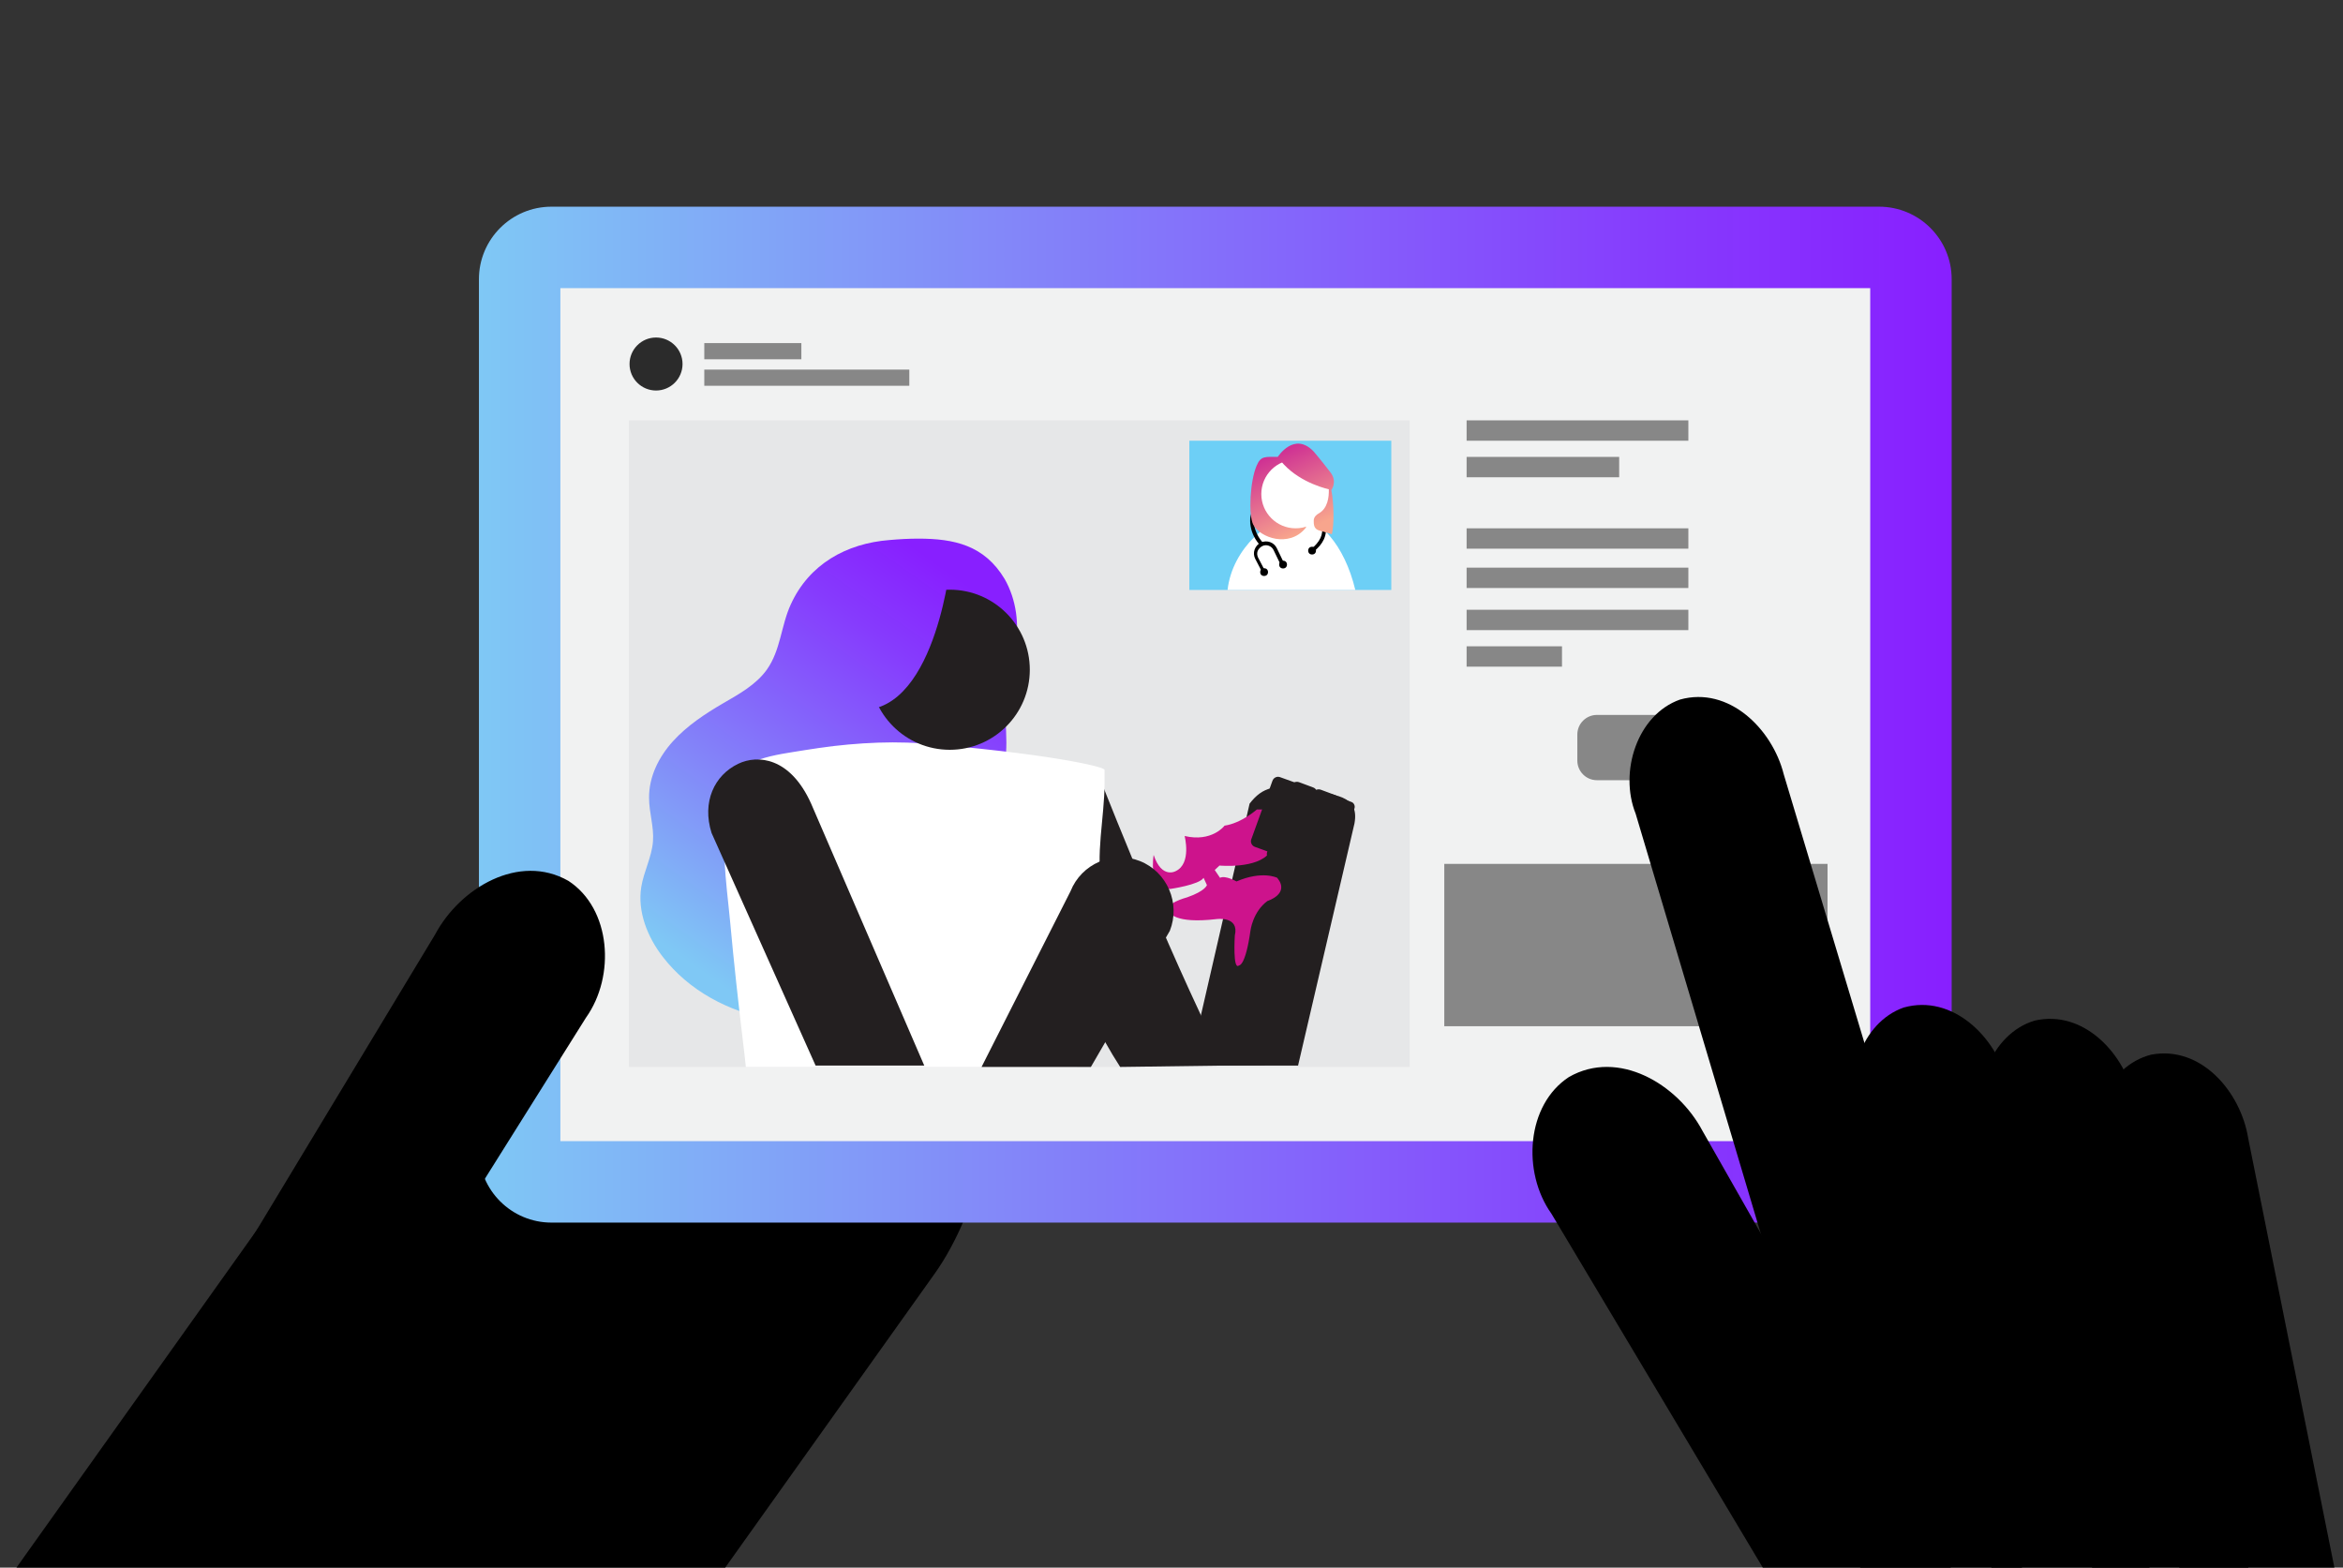 <?xml version="1.0" encoding="utf-8"?>
<!-- Generator: Adobe Illustrator 24.0.1, SVG Export Plug-In . SVG Version: 6.00 Build 0)  -->
<svg version="1.1" id="Layer_1" xmlns="http://www.w3.org/2000/svg" xmlns:xlink="http://www.w3.org/1999/xlink" x="0px" y="0px"
	 viewBox="0 0 840 562" style="enable-background:new 0 0 840 562;" xml:space="preserve">
<rect x="0" y="0" width="840" height="562" fill="#333333" stroke="none"/>
<style type="text/css">
	.st0{display:none;}
	.st1{display:inline;opacity:0.5;}
	.st2{fill:none;stroke:#000000;stroke-width:0.25;stroke-miterlimit:10;}
	.st3{clip-path:url(#SVGID_2_);}
	.st4{fill:url(#SVGID_3_);}
	.st5{fill:#F1F2F2;}
	.st6{fill:#E6E7E8;}
	.st7{fill:url(#SVGID_4_);}
	.st8{fill:#878787;}
	.st9{fill:#231F20;}
	.st10{fill:#FFFFFF;}
	.st11{fill:#2B2B2B;}
	.st12{fill:url(#SVGID_5_);}
	.st13{fill:#CD138C;}
	.st14{fill:#6DCFF6;}
	.st15{fill:url(#SVGID_6_);}
	.st16{fill:url(#SVGID_7_);}
</style>
<g id="GRID" class="st0">
	<g class="st1">
		<polygon class="st2" points="430.1,112.2 1030.3,458.7 430,805.3 -170.1,458.8 		"/>
		<line class="st2" x1="-164.2" y1="455.4" x2="436" y2="801.8"/>
		<line class="st2" x1="-158.2" y1="451.9" x2="441.9" y2="798.4"/>
		<line class="st2" x1="-152.3" y1="448.5" x2="447.9" y2="795"/>
		<line class="st2" x1="-146.3" y1="445.1" x2="453.8" y2="791.6"/>
		<line class="st2" x1="-140.4" y1="441.6" x2="459.7" y2="788.1"/>
		<line class="st2" x1="-134.4" y1="438.2" x2="465.7" y2="784.7"/>
		<line class="st2" x1="-128.5" y1="434.8" x2="471.6" y2="781.3"/>
		<line class="st2" x1="-122.6" y1="431.3" x2="477.6" y2="777.8"/>
		<line class="st2" x1="-116.6" y1="427.9" x2="483.5" y2="774.4"/>
		<line class="st2" x1="-110.7" y1="424.5" x2="489.5" y2="771"/>
		<line class="st2" x1="-104.7" y1="421.1" x2="495.4" y2="767.5"/>
		<line class="st2" x1="-98.8" y1="417.6" x2="501.3" y2="764.1"/>
		<line class="st2" x1="-92.8" y1="414.2" x2="507.3" y2="760.7"/>
		<line class="st2" x1="-86.9" y1="410.8" x2="513.2" y2="757.2"/>
		<line class="st2" x1="-81" y1="407.3" x2="519.2" y2="753.8"/>
		<line class="st2" x1="-75" y1="403.9" x2="525.1" y2="750.4"/>
		<line class="st2" x1="-69.1" y1="400.5" x2="531.1" y2="746.9"/>
		<line class="st2" x1="-63.1" y1="397" x2="537" y2="743.5"/>
		<line class="st2" x1="-57.2" y1="393.6" x2="542.9" y2="740.1"/>
		<line class="st2" x1="-51.2" y1="390.2" x2="548.9" y2="736.7"/>
		<line class="st2" x1="-45.3" y1="386.7" x2="554.8" y2="733.2"/>
		<line class="st2" x1="-39.4" y1="383.3" x2="560.8" y2="729.8"/>
		<line class="st2" x1="-33.4" y1="379.9" x2="566.7" y2="726.4"/>
		<line class="st2" x1="-27.5" y1="376.5" x2="572.7" y2="722.9"/>
		<line class="st2" x1="-21.5" y1="373" x2="578.6" y2="719.5"/>
		<line class="st2" x1="-15.6" y1="369.6" x2="584.5" y2="716.1"/>
		<line class="st2" x1="-9.6" y1="366.2" x2="590.5" y2="712.6"/>
		<line class="st2" x1="-3.7" y1="362.7" x2="596.4" y2="709.2"/>
		<line class="st2" x1="2.3" y1="359.3" x2="602.4" y2="705.8"/>
		<line class="st2" x1="8.2" y1="355.9" x2="608.3" y2="702.3"/>
		<line class="st2" x1="14.1" y1="352.4" x2="614.3" y2="698.9"/>
		<line class="st2" x1="20.1" y1="349" x2="620.2" y2="695.5"/>
		<line class="st2" x1="26" y1="345.6" x2="626.1" y2="692.1"/>
		<line class="st2" x1="32" y1="342.1" x2="632.1" y2="688.6"/>
		<line class="st2" x1="37.9" y1="338.7" x2="638" y2="685.2"/>
		<line class="st2" x1="43.9" y1="335.3" x2="644" y2="681.8"/>
		<line class="st2" x1="49.8" y1="331.8" x2="649.9" y2="678.3"/>
		<line class="st2" x1="55.7" y1="328.4" x2="655.9" y2="674.9"/>
		<line class="st2" x1="61.7" y1="325" x2="661.8" y2="671.5"/>
		<line class="st2" x1="67.6" y1="321.6" x2="667.7" y2="668"/>
		<line class="st2" x1="73.6" y1="318.1" x2="673.7" y2="664.6"/>
		<line class="st2" x1="79.5" y1="314.7" x2="679.6" y2="661.2"/>
		<line class="st2" x1="85.5" y1="311.3" x2="685.6" y2="657.7"/>
		<line class="st2" x1="91.4" y1="307.8" x2="691.5" y2="654.3"/>
		<line class="st2" x1="97.3" y1="304.4" x2="697.5" y2="650.9"/>
		<line class="st2" x1="103.3" y1="301" x2="703.4" y2="647.4"/>
		<line class="st2" x1="109.2" y1="297.5" x2="709.3" y2="644"/>
		<line class="st2" x1="115.2" y1="294.1" x2="715.3" y2="640.6"/>
		<line class="st2" x1="121.1" y1="290.7" x2="721.2" y2="637.2"/>
		<line class="st2" x1="127.1" y1="287.2" x2="727.2" y2="633.7"/>
		<line class="st2" x1="133" y1="283.8" x2="733.1" y2="630.3"/>
		<line class="st2" x1="138.9" y1="280.4" x2="739.1" y2="626.9"/>
		<line class="st2" x1="144.9" y1="276.9" x2="745" y2="623.4"/>
		<line class="st2" x1="150.8" y1="273.5" x2="750.9" y2="620"/>
		<line class="st2" x1="156.8" y1="270.1" x2="756.9" y2="616.6"/>
		<line class="st2" x1="162.7" y1="266.7" x2="762.8" y2="613.1"/>
		<line class="st2" x1="168.7" y1="263.2" x2="768.8" y2="609.7"/>
		<line class="st2" x1="174.6" y1="259.8" x2="774.7" y2="606.3"/>
		<line class="st2" x1="180.5" y1="256.4" x2="780.7" y2="602.8"/>
		<line class="st2" x1="186.5" y1="252.9" x2="786.6" y2="599.4"/>
		<line class="st2" x1="192.4" y1="249.5" x2="792.5" y2="596"/>
		<line class="st2" x1="198.4" y1="246.1" x2="798.5" y2="592.5"/>
		<line class="st2" x1="204.3" y1="242.6" x2="804.4" y2="589.1"/>
		<line class="st2" x1="210.3" y1="239.2" x2="810.4" y2="585.7"/>
		<line class="st2" x1="216.2" y1="235.8" x2="816.3" y2="582.3"/>
		<line class="st2" x1="222.1" y1="232.3" x2="822.3" y2="578.8"/>
		<line class="st2" x1="228.1" y1="228.9" x2="828.2" y2="575.4"/>
		<line class="st2" x1="234" y1="225.5" x2="834.1" y2="572"/>
		<line class="st2" x1="240" y1="222" x2="840.1" y2="568.5"/>
		<line class="st2" x1="245.9" y1="218.6" x2="846" y2="565.1"/>
		<line class="st2" x1="251.9" y1="215.2" x2="852" y2="561.7"/>
		<line class="st2" x1="257.8" y1="211.8" x2="857.9" y2="558.2"/>
		<line class="st2" x1="263.7" y1="208.3" x2="863.9" y2="554.8"/>
		<line class="st2" x1="269.7" y1="204.9" x2="869.8" y2="551.4"/>
		<line class="st2" x1="275.6" y1="201.5" x2="875.7" y2="547.9"/>
		<line class="st2" x1="281.6" y1="198" x2="881.7" y2="544.5"/>
		<line class="st2" x1="287.5" y1="194.6" x2="887.6" y2="541.1"/>
		<line class="st2" x1="293.5" y1="191.2" x2="893.6" y2="537.6"/>
		<line class="st2" x1="299.4" y1="187.7" x2="899.5" y2="534.2"/>
		<line class="st2" x1="305.3" y1="184.3" x2="905.5" y2="530.8"/>
		<line class="st2" x1="311.3" y1="180.9" x2="911.4" y2="527.4"/>
		<line class="st2" x1="317.2" y1="177.4" x2="917.4" y2="523.9"/>
		<line class="st2" x1="323.2" y1="174" x2="923.3" y2="520.5"/>
		<line class="st2" x1="329.1" y1="170.6" x2="929.2" y2="517.1"/>
		<line class="st2" x1="335.1" y1="167.1" x2="935.2" y2="513.6"/>
		<line class="st2" x1="341" y1="163.7" x2="941.1" y2="510.2"/>
		<line class="st2" x1="346.9" y1="160.3" x2="947.1" y2="506.8"/>
		<line class="st2" x1="352.9" y1="156.9" x2="953" y2="503.3"/>
		<line class="st2" x1="358.8" y1="153.4" x2="959" y2="499.9"/>
		<line class="st2" x1="364.8" y1="150" x2="964.9" y2="496.5"/>
		<line class="st2" x1="370.7" y1="146.6" x2="970.8" y2="493"/>
		<line class="st2" x1="376.7" y1="143.1" x2="976.8" y2="489.6"/>
		<line class="st2" x1="382.6" y1="139.7" x2="982.7" y2="486.2"/>
		<line class="st2" x1="388.5" y1="136.3" x2="988.7" y2="482.7"/>
		<line class="st2" x1="394.5" y1="132.8" x2="994.6" y2="479.3"/>
		<line class="st2" x1="400.4" y1="129.4" x2="1000.6" y2="475.9"/>
		<line class="st2" x1="406.4" y1="126" x2="1006.5" y2="472.5"/>
		<line class="st2" x1="412.3" y1="122.5" x2="1012.4" y2="469"/>
		<line class="st2" x1="418.3" y1="119.1" x2="1018.4" y2="465.6"/>
		<line class="st2" x1="424.2" y1="115.7" x2="1024.3" y2="462.2"/>
		<line class="st2" x1="1024.3" y1="455.3" x2="424.1" y2="801.8"/>
		<line class="st2" x1="1018.4" y1="451.9" x2="418.1" y2="798.4"/>
		<line class="st2" x1="1012.4" y1="448.4" x2="412.2" y2="795"/>
		<line class="st2" x1="1006.5" y1="445" x2="406.3" y2="791.6"/>
		<line class="st2" x1="1000.6" y1="441.6" x2="400.3" y2="788.1"/>
		<line class="st2" x1="994.6" y1="438.1" x2="394.4" y2="784.7"/>
		<line class="st2" x1="988.7" y1="434.7" x2="388.4" y2="781.3"/>
		<line class="st2" x1="982.7" y1="431.3" x2="382.5" y2="777.8"/>
		<line class="st2" x1="976.8" y1="427.9" x2="376.5" y2="774.4"/>
		<line class="st2" x1="970.8" y1="424.4" x2="370.6" y2="771"/>
		<line class="st2" x1="964.9" y1="421" x2="364.7" y2="767.5"/>
		<line class="st2" x1="959" y1="417.6" x2="358.7" y2="764.1"/>
		<line class="st2" x1="953" y1="414.1" x2="352.8" y2="760.7"/>
		<line class="st2" x1="947.1" y1="410.7" x2="346.8" y2="757.3"/>
		<line class="st2" x1="941.1" y1="407.3" x2="340.9" y2="753.8"/>
		<line class="st2" x1="935.2" y1="403.8" x2="335" y2="750.4"/>
		<line class="st2" x1="929.3" y1="400.4" x2="329" y2="747"/>
		<line class="st2" x1="923.3" y1="397" x2="323.1" y2="743.5"/>
		<line class="st2" x1="917.4" y1="393.6" x2="317.1" y2="740.1"/>
		<line class="st2" x1="911.4" y1="390.1" x2="311.2" y2="736.7"/>
		<line class="st2" x1="905.5" y1="386.7" x2="305.2" y2="733.2"/>
		<line class="st2" x1="899.5" y1="383.3" x2="299.3" y2="729.8"/>
		<line class="st2" x1="893.6" y1="379.8" x2="293.4" y2="726.4"/>
		<line class="st2" x1="887.7" y1="376.4" x2="287.4" y2="722.9"/>
		<line class="st2" x1="881.7" y1="373" x2="281.5" y2="719.5"/>
		<line class="st2" x1="875.8" y1="369.5" x2="275.5" y2="716.1"/>
		<line class="st2" x1="869.8" y1="366.1" x2="269.6" y2="712.7"/>
		<line class="st2" x1="863.9" y1="362.7" x2="263.7" y2="709.2"/>
		<line class="st2" x1="858" y1="359.2" x2="257.7" y2="705.8"/>
		<line class="st2" x1="852" y1="355.8" x2="251.8" y2="702.4"/>
		<line class="st2" x1="846.1" y1="352.4" x2="245.8" y2="698.9"/>
		<line class="st2" x1="840.1" y1="349" x2="239.9" y2="695.5"/>
		<line class="st2" x1="834.2" y1="345.5" x2="233.9" y2="692.1"/>
		<line class="st2" x1="828.2" y1="342.1" x2="228" y2="688.6"/>
		<line class="st2" x1="822.3" y1="338.7" x2="222.1" y2="685.2"/>
		<line class="st2" x1="816.4" y1="335.2" x2="216.1" y2="681.8"/>
		<line class="st2" x1="810.4" y1="331.8" x2="210.2" y2="678.4"/>
		<line class="st2" x1="804.5" y1="328.4" x2="204.2" y2="674.9"/>
		<line class="st2" x1="798.5" y1="324.9" x2="198.3" y2="671.5"/>
		<line class="st2" x1="792.6" y1="321.5" x2="192.4" y2="668.1"/>
		<line class="st2" x1="786.7" y1="318.1" x2="186.4" y2="664.6"/>
		<line class="st2" x1="780.7" y1="314.6" x2="180.5" y2="661.2"/>
		<line class="st2" x1="774.8" y1="311.2" x2="174.5" y2="657.8"/>
		<line class="st2" x1="768.8" y1="307.8" x2="168.6" y2="654.3"/>
		<line class="st2" x1="762.9" y1="304.4" x2="162.6" y2="650.9"/>
		<line class="st2" x1="756.9" y1="300.9" x2="156.7" y2="647.5"/>
		<line class="st2" x1="751" y1="297.5" x2="150.8" y2="644"/>
		<line class="st2" x1="745.1" y1="294.1" x2="144.8" y2="640.6"/>
		<line class="st2" x1="739.1" y1="290.6" x2="138.9" y2="637.2"/>
		<line class="st2" x1="733.2" y1="287.2" x2="132.9" y2="633.8"/>
		<line class="st2" x1="727.2" y1="283.8" x2="127" y2="630.3"/>
		<line class="st2" x1="721.3" y1="280.3" x2="121.1" y2="626.9"/>
		<line class="st2" x1="715.4" y1="276.9" x2="115.1" y2="623.5"/>
		<line class="st2" x1="709.4" y1="273.5" x2="109.2" y2="620"/>
		<line class="st2" x1="703.5" y1="270.1" x2="103.2" y2="616.6"/>
		<line class="st2" x1="697.5" y1="266.6" x2="97.3" y2="613.2"/>
		<line class="st2" x1="691.6" y1="263.2" x2="91.3" y2="609.7"/>
		<line class="st2" x1="685.6" y1="259.8" x2="85.4" y2="606.3"/>
		<line class="st2" x1="679.7" y1="256.3" x2="79.5" y2="602.9"/>
		<line class="st2" x1="673.8" y1="252.9" x2="73.5" y2="599.4"/>
		<line class="st2" x1="667.8" y1="249.5" x2="67.6" y2="596"/>
		<line class="st2" x1="661.9" y1="246" x2="61.6" y2="592.6"/>
		<line class="st2" x1="655.9" y1="242.6" x2="55.7" y2="589.2"/>
		<line class="st2" x1="650" y1="239.2" x2="49.8" y2="585.7"/>
		<line class="st2" x1="644.1" y1="235.7" x2="43.8" y2="582.3"/>
		<line class="st2" x1="638.1" y1="232.3" x2="37.9" y2="578.9"/>
		<line class="st2" x1="632.2" y1="228.9" x2="31.9" y2="575.4"/>
		<line class="st2" x1="626.2" y1="225.5" x2="26" y2="572"/>
		<line class="st2" x1="620.3" y1="222" x2="20" y2="568.6"/>
		<line class="st2" x1="614.3" y1="218.6" x2="14.1" y2="565.1"/>
		<line class="st2" x1="608.4" y1="215.2" x2="8.2" y2="561.7"/>
		<line class="st2" x1="602.5" y1="211.7" x2="2.2" y2="558.3"/>
		<line class="st2" x1="596.5" y1="208.3" x2="-3.7" y2="554.9"/>
		<line class="st2" x1="590.6" y1="204.9" x2="-9.7" y2="551.4"/>
		<line class="st2" x1="584.6" y1="201.4" x2="-15.6" y2="548"/>
		<line class="st2" x1="578.7" y1="198" x2="-21.6" y2="544.6"/>
		<line class="st2" x1="572.7" y1="194.6" x2="-27.5" y2="541.1"/>
		<line class="st2" x1="566.8" y1="191.2" x2="-33.4" y2="537.7"/>
		<line class="st2" x1="560.9" y1="187.7" x2="-39.4" y2="534.3"/>
		<line class="st2" x1="554.9" y1="184.3" x2="-45.3" y2="530.8"/>
		<line class="st2" x1="549" y1="180.9" x2="-51.3" y2="527.4"/>
		<line class="st2" x1="543" y1="177.4" x2="-57.2" y2="524"/>
		<line class="st2" x1="537.1" y1="174" x2="-63.1" y2="520.5"/>
		<line class="st2" x1="531.2" y1="170.6" x2="-69.1" y2="517.1"/>
		<line class="st2" x1="525.2" y1="167.1" x2="-75" y2="513.7"/>
		<line class="st2" x1="519.3" y1="163.7" x2="-81" y2="510.3"/>
		<line class="st2" x1="513.3" y1="160.3" x2="-86.9" y2="506.8"/>
		<line class="st2" x1="507.4" y1="156.8" x2="-92.9" y2="503.4"/>
		<line class="st2" x1="501.4" y1="153.4" x2="-98.8" y2="500"/>
		<line class="st2" x1="495.5" y1="150" x2="-104.7" y2="496.5"/>
		<line class="st2" x1="489.6" y1="146.6" x2="-110.7" y2="493.1"/>
		<line class="st2" x1="483.6" y1="143.1" x2="-116.6" y2="489.7"/>
		<line class="st2" x1="477.7" y1="139.7" x2="-122.6" y2="486.2"/>
		<line class="st2" x1="471.7" y1="136.3" x2="-128.5" y2="482.8"/>
		<line class="st2" x1="465.8" y1="132.8" x2="-134.4" y2="479.4"/>
		<line class="st2" x1="459.9" y1="129.4" x2="-140.4" y2="476"/>
		<line class="st2" x1="453.9" y1="126" x2="-146.3" y2="472.5"/>
		<line class="st2" x1="448" y1="122.5" x2="-152.3" y2="469.1"/>
		<line class="st2" x1="442" y1="119.1" x2="-158.2" y2="465.7"/>
		<line class="st2" x1="436.1" y1="115.7" x2="-164.2" y2="462.2"/>
	</g>
	<g class="st1">
		<polygon class="st2" points="430.1,-237.7 1030.3,108.8 430,455.4 -170.1,108.9 		"/>
		<line class="st2" x1="-164.2" y1="105.4" x2="436" y2="451.9"/>
		<line class="st2" x1="-158.2" y1="102" x2="441.9" y2="448.5"/>
		<line class="st2" x1="-152.3" y1="98.6" x2="447.9" y2="445.1"/>
		<line class="st2" x1="-146.3" y1="95.2" x2="453.8" y2="441.6"/>
		<line class="st2" x1="-140.4" y1="91.7" x2="459.7" y2="438.2"/>
		<line class="st2" x1="-134.4" y1="88.3" x2="465.7" y2="434.8"/>
		<line class="st2" x1="-128.5" y1="84.9" x2="471.6" y2="431.3"/>
		<line class="st2" x1="-122.6" y1="81.4" x2="477.6" y2="427.9"/>
		<line class="st2" x1="-116.6" y1="78" x2="483.5" y2="424.5"/>
		<line class="st2" x1="-110.7" y1="74.6" x2="489.5" y2="421"/>
		<line class="st2" x1="-104.7" y1="71.1" x2="495.4" y2="417.6"/>
		<line class="st2" x1="-98.8" y1="67.7" x2="501.3" y2="414.2"/>
		<line class="st2" x1="-92.8" y1="64.3" x2="507.3" y2="410.8"/>
		<line class="st2" x1="-86.9" y1="60.8" x2="513.2" y2="407.3"/>
		<line class="st2" x1="-81" y1="57.4" x2="519.2" y2="403.9"/>
		<line class="st2" x1="-75" y1="54" x2="525.1" y2="400.5"/>
		<line class="st2" x1="-69.1" y1="50.5" x2="531.1" y2="397"/>
		<line class="st2" x1="-63.1" y1="47.1" x2="537" y2="393.6"/>
		<line class="st2" x1="-57.2" y1="43.7" x2="542.9" y2="390.2"/>
		<line class="st2" x1="-51.2" y1="40.3" x2="548.9" y2="386.7"/>
		<line class="st2" x1="-45.3" y1="36.8" x2="554.8" y2="383.3"/>
		<line class="st2" x1="-39.4" y1="33.4" x2="560.8" y2="379.9"/>
		<line class="st2" x1="-33.4" y1="30" x2="566.7" y2="376.4"/>
		<line class="st2" x1="-27.5" y1="26.5" x2="572.7" y2="373"/>
		<line class="st2" x1="-21.5" y1="23.1" x2="578.6" y2="369.6"/>
		<line class="st2" x1="-15.6" y1="19.7" x2="584.5" y2="366.1"/>
		<line class="st2" x1="-9.6" y1="16.2" x2="590.5" y2="362.7"/>
		<line class="st2" x1="-3.7" y1="12.8" x2="596.4" y2="359.3"/>
		<line class="st2" x1="2.3" y1="9.4" x2="602.4" y2="355.9"/>
		<line class="st2" x1="8.2" y1="5.9" x2="608.3" y2="352.4"/>
		<line class="st2" x1="14.1" y1="2.5" x2="614.3" y2="349"/>
		<line class="st2" x1="20.1" y1="-0.9" x2="620.2" y2="345.6"/>
		<line class="st2" x1="26" y1="-4.4" x2="626.1" y2="342.1"/>
		<line class="st2" x1="32" y1="-7.8" x2="632.1" y2="338.7"/>
		<line class="st2" x1="37.9" y1="-11.2" x2="638" y2="335.3"/>
		<line class="st2" x1="43.9" y1="-14.6" x2="644" y2="331.8"/>
		<line class="st2" x1="49.8" y1="-18.1" x2="649.9" y2="328.4"/>
		<line class="st2" x1="55.7" y1="-21.5" x2="655.9" y2="325"/>
		<line class="st2" x1="61.7" y1="-24.9" x2="661.8" y2="321.5"/>
		<line class="st2" x1="67.6" y1="-28.4" x2="667.7" y2="318.1"/>
		<line class="st2" x1="73.6" y1="-31.8" x2="673.7" y2="314.7"/>
		<line class="st2" x1="79.5" y1="-35.2" x2="679.6" y2="311.2"/>
		<line class="st2" x1="85.5" y1="-38.7" x2="685.6" y2="307.8"/>
		<line class="st2" x1="91.4" y1="-42.1" x2="691.5" y2="304.4"/>
		<line class="st2" x1="97.3" y1="-45.5" x2="697.5" y2="301"/>
		<line class="st2" x1="103.3" y1="-49" x2="703.4" y2="297.5"/>
		<line class="st2" x1="109.2" y1="-52.4" x2="709.3" y2="294.1"/>
		<line class="st2" x1="115.2" y1="-55.8" x2="715.3" y2="290.7"/>
		<line class="st2" x1="121.1" y1="-59.3" x2="721.2" y2="287.2"/>
		<line class="st2" x1="127.1" y1="-62.7" x2="727.2" y2="283.8"/>
		<line class="st2" x1="133" y1="-66.1" x2="733.1" y2="280.4"/>
		<line class="st2" x1="138.9" y1="-69.5" x2="739.1" y2="276.9"/>
		<line class="st2" x1="144.9" y1="-73" x2="745" y2="273.5"/>
		<line class="st2" x1="150.8" y1="-76.4" x2="750.9" y2="270.1"/>
		<line class="st2" x1="156.8" y1="-79.8" x2="756.9" y2="266.6"/>
		<line class="st2" x1="162.7" y1="-83.3" x2="762.8" y2="263.2"/>
		<line class="st2" x1="168.7" y1="-86.7" x2="768.8" y2="259.8"/>
		<line class="st2" x1="174.6" y1="-90.1" x2="774.7" y2="256.3"/>
		<line class="st2" x1="180.5" y1="-93.6" x2="780.7" y2="252.9"/>
		<line class="st2" x1="186.5" y1="-97" x2="786.6" y2="249.5"/>
		<line class="st2" x1="192.4" y1="-100.4" x2="792.5" y2="246.1"/>
		<line class="st2" x1="198.4" y1="-103.9" x2="798.5" y2="242.6"/>
		<line class="st2" x1="204.3" y1="-107.3" x2="804.4" y2="239.2"/>
		<line class="st2" x1="210.3" y1="-110.7" x2="810.4" y2="235.8"/>
		<line class="st2" x1="216.2" y1="-114.1" x2="816.3" y2="232.3"/>
		<line class="st2" x1="222.1" y1="-117.6" x2="822.3" y2="228.9"/>
		<line class="st2" x1="228.1" y1="-121" x2="828.2" y2="225.5"/>
		<line class="st2" x1="234" y1="-124.4" x2="834.1" y2="222"/>
		<line class="st2" x1="240" y1="-127.9" x2="840.1" y2="218.6"/>
		<line class="st2" x1="245.9" y1="-131.3" x2="846" y2="215.2"/>
		<line class="st2" x1="251.9" y1="-134.7" x2="852" y2="211.7"/>
		<line class="st2" x1="257.8" y1="-138.2" x2="857.9" y2="208.3"/>
		<line class="st2" x1="263.7" y1="-141.6" x2="863.9" y2="204.9"/>
		<line class="st2" x1="269.7" y1="-145" x2="869.8" y2="201.4"/>
		<line class="st2" x1="275.6" y1="-148.5" x2="875.7" y2="198"/>
		<line class="st2" x1="281.6" y1="-151.9" x2="881.7" y2="194.6"/>
		<line class="st2" x1="287.5" y1="-155.3" x2="887.6" y2="191.2"/>
		<line class="st2" x1="293.5" y1="-158.8" x2="893.6" y2="187.7"/>
		<line class="st2" x1="299.4" y1="-162.2" x2="899.5" y2="184.3"/>
		<line class="st2" x1="305.3" y1="-165.6" x2="905.5" y2="180.9"/>
		<line class="st2" x1="311.3" y1="-169" x2="911.4" y2="177.4"/>
		<line class="st2" x1="317.2" y1="-172.5" x2="917.4" y2="174"/>
		<line class="st2" x1="323.2" y1="-175.9" x2="923.3" y2="170.6"/>
		<line class="st2" x1="329.1" y1="-179.3" x2="929.2" y2="167.1"/>
		<line class="st2" x1="335.1" y1="-182.8" x2="935.2" y2="163.7"/>
		<line class="st2" x1="341" y1="-186.2" x2="941.1" y2="160.3"/>
		<line class="st2" x1="346.9" y1="-189.6" x2="947.1" y2="156.8"/>
		<line class="st2" x1="352.9" y1="-193.1" x2="953" y2="153.4"/>
		<line class="st2" x1="358.8" y1="-196.5" x2="959" y2="150"/>
		<line class="st2" x1="364.8" y1="-199.9" x2="964.9" y2="146.6"/>
		<line class="st2" x1="370.7" y1="-203.4" x2="970.8" y2="143.1"/>
		<line class="st2" x1="376.7" y1="-206.8" x2="976.8" y2="139.7"/>
		<line class="st2" x1="382.6" y1="-210.2" x2="982.7" y2="136.3"/>
		<line class="st2" x1="388.5" y1="-213.7" x2="988.7" y2="132.8"/>
		<line class="st2" x1="394.5" y1="-217.1" x2="994.6" y2="129.4"/>
		<line class="st2" x1="400.4" y1="-220.5" x2="1000.6" y2="126"/>
		<line class="st2" x1="406.4" y1="-223.9" x2="1006.5" y2="122.5"/>
		<line class="st2" x1="412.3" y1="-227.4" x2="1012.4" y2="119.1"/>
		<line class="st2" x1="418.3" y1="-230.8" x2="1018.4" y2="115.7"/>
		<line class="st2" x1="424.2" y1="-234.2" x2="1024.3" y2="112.2"/>
		<line class="st2" x1="1024.3" y1="105.4" x2="424.1" y2="451.9"/>
		<line class="st2" x1="1018.4" y1="101.9" x2="418.1" y2="448.5"/>
		<line class="st2" x1="1012.4" y1="98.5" x2="412.2" y2="445.1"/>
		<line class="st2" x1="1006.5" y1="95.1" x2="406.3" y2="441.6"/>
		<line class="st2" x1="1000.6" y1="91.7" x2="400.3" y2="438.2"/>
		<line class="st2" x1="994.6" y1="88.2" x2="394.4" y2="434.8"/>
		<line class="st2" x1="988.7" y1="84.8" x2="388.4" y2="431.3"/>
		<line class="st2" x1="982.7" y1="81.4" x2="382.5" y2="427.9"/>
		<line class="st2" x1="976.8" y1="77.9" x2="376.5" y2="424.5"/>
		<line class="st2" x1="970.8" y1="74.5" x2="370.6" y2="421.1"/>
		<line class="st2" x1="964.9" y1="71.1" x2="364.7" y2="417.6"/>
		<line class="st2" x1="959" y1="67.6" x2="358.7" y2="414.2"/>
		<line class="st2" x1="953" y1="64.2" x2="352.8" y2="410.8"/>
		<line class="st2" x1="947.1" y1="60.8" x2="346.8" y2="407.3"/>
		<line class="st2" x1="941.1" y1="57.4" x2="340.9" y2="403.9"/>
		<line class="st2" x1="935.2" y1="53.9" x2="335" y2="400.5"/>
		<line class="st2" x1="929.3" y1="50.5" x2="329" y2="397"/>
		<line class="st2" x1="923.3" y1="47.1" x2="323.1" y2="393.6"/>
		<line class="st2" x1="917.4" y1="43.6" x2="317.1" y2="390.2"/>
		<line class="st2" x1="911.4" y1="40.2" x2="311.2" y2="386.7"/>
		<line class="st2" x1="905.5" y1="36.8" x2="305.2" y2="383.3"/>
		<line class="st2" x1="899.5" y1="33.3" x2="299.3" y2="379.9"/>
		<line class="st2" x1="893.6" y1="29.9" x2="293.4" y2="376.5"/>
		<line class="st2" x1="887.7" y1="26.5" x2="287.4" y2="373"/>
		<line class="st2" x1="881.7" y1="23" x2="281.5" y2="369.6"/>
		<line class="st2" x1="875.8" y1="19.6" x2="275.5" y2="366.2"/>
		<line class="st2" x1="869.8" y1="16.2" x2="269.6" y2="362.7"/>
		<line class="st2" x1="863.9" y1="12.8" x2="263.7" y2="359.3"/>
		<line class="st2" x1="858" y1="9.3" x2="257.7" y2="355.9"/>
		<line class="st2" x1="852" y1="5.9" x2="251.8" y2="352.4"/>
		<line class="st2" x1="846.1" y1="2.5" x2="245.8" y2="349"/>
		<line class="st2" x1="840.1" y1="-1" x2="239.9" y2="345.6"/>
		<line class="st2" x1="834.2" y1="-4.4" x2="233.9" y2="342.2"/>
		<line class="st2" x1="828.2" y1="-7.8" x2="228" y2="338.7"/>
		<line class="st2" x1="822.3" y1="-11.3" x2="222.1" y2="335.3"/>
		<line class="st2" x1="816.4" y1="-14.7" x2="216.1" y2="331.9"/>
		<line class="st2" x1="810.4" y1="-18.1" x2="210.2" y2="328.4"/>
		<line class="st2" x1="804.5" y1="-21.6" x2="204.2" y2="325"/>
		<line class="st2" x1="798.5" y1="-25" x2="198.3" y2="321.6"/>
		<line class="st2" x1="792.6" y1="-28.4" x2="192.4" y2="318.1"/>
		<line class="st2" x1="786.7" y1="-31.8" x2="186.4" y2="314.7"/>
		<line class="st2" x1="780.7" y1="-35.3" x2="180.5" y2="311.3"/>
		<line class="st2" x1="774.8" y1="-38.7" x2="174.5" y2="307.8"/>
		<line class="st2" x1="768.8" y1="-42.1" x2="168.6" y2="304.4"/>
		<line class="st2" x1="762.9" y1="-45.6" x2="162.6" y2="301"/>
		<line class="st2" x1="756.9" y1="-49" x2="156.7" y2="297.6"/>
		<line class="st2" x1="751" y1="-52.4" x2="150.8" y2="294.1"/>
		<line class="st2" x1="745.1" y1="-55.9" x2="144.8" y2="290.7"/>
		<line class="st2" x1="739.1" y1="-59.3" x2="138.9" y2="287.3"/>
		<line class="st2" x1="733.2" y1="-62.7" x2="132.9" y2="283.8"/>
		<line class="st2" x1="727.2" y1="-66.1" x2="127" y2="280.4"/>
		<line class="st2" x1="721.3" y1="-69.6" x2="121.1" y2="277"/>
		<line class="st2" x1="715.4" y1="-73" x2="115.1" y2="273.5"/>
		<line class="st2" x1="709.4" y1="-76.4" x2="109.2" y2="270.1"/>
		<line class="st2" x1="703.5" y1="-79.9" x2="103.2" y2="266.7"/>
		<line class="st2" x1="697.5" y1="-83.3" x2="97.3" y2="263.2"/>
		<line class="st2" x1="691.6" y1="-86.7" x2="91.3" y2="259.8"/>
		<line class="st2" x1="685.6" y1="-90.2" x2="85.4" y2="256.4"/>
		<line class="st2" x1="679.7" y1="-93.6" x2="79.5" y2="253"/>
		<line class="st2" x1="673.8" y1="-97" x2="73.5" y2="249.5"/>
		<line class="st2" x1="667.8" y1="-100.5" x2="67.6" y2="246.1"/>
		<line class="st2" x1="661.9" y1="-103.9" x2="61.6" y2="242.7"/>
		<line class="st2" x1="655.9" y1="-107.3" x2="55.7" y2="239.2"/>
		<line class="st2" x1="650" y1="-110.7" x2="49.8" y2="235.8"/>
		<line class="st2" x1="644.1" y1="-114.2" x2="43.8" y2="232.4"/>
		<line class="st2" x1="638.1" y1="-117.6" x2="37.9" y2="228.9"/>
		<line class="st2" x1="632.2" y1="-121" x2="31.9" y2="225.5"/>
		<line class="st2" x1="626.2" y1="-124.5" x2="26" y2="222.1"/>
		<line class="st2" x1="620.3" y1="-127.9" x2="20" y2="218.7"/>
		<line class="st2" x1="614.3" y1="-131.3" x2="14.1" y2="215.2"/>
		<line class="st2" x1="608.4" y1="-134.8" x2="8.2" y2="211.8"/>
		<line class="st2" x1="602.5" y1="-138.2" x2="2.2" y2="208.4"/>
		<line class="st2" x1="596.5" y1="-141.6" x2="-3.7" y2="204.9"/>
		<line class="st2" x1="590.6" y1="-145" x2="-9.7" y2="201.5"/>
		<line class="st2" x1="584.6" y1="-148.5" x2="-15.6" y2="198.1"/>
		<line class="st2" x1="578.7" y1="-151.9" x2="-21.6" y2="194.6"/>
		<line class="st2" x1="572.7" y1="-155.3" x2="-27.5" y2="191.2"/>
		<line class="st2" x1="566.8" y1="-158.8" x2="-33.4" y2="187.8"/>
		<line class="st2" x1="560.9" y1="-162.2" x2="-39.4" y2="184.3"/>
		<line class="st2" x1="554.9" y1="-165.6" x2="-45.3" y2="180.9"/>
		<line class="st2" x1="549" y1="-169.1" x2="-51.3" y2="177.5"/>
		<line class="st2" x1="543" y1="-172.5" x2="-57.2" y2="174.1"/>
		<line class="st2" x1="537.1" y1="-175.9" x2="-63.1" y2="170.6"/>
		<line class="st2" x1="531.2" y1="-179.4" x2="-69.1" y2="167.2"/>
		<line class="st2" x1="525.2" y1="-182.8" x2="-75" y2="163.8"/>
		<line class="st2" x1="519.3" y1="-186.2" x2="-81" y2="160.3"/>
		<line class="st2" x1="513.3" y1="-189.6" x2="-86.9" y2="156.9"/>
		<line class="st2" x1="507.4" y1="-193.1" x2="-92.9" y2="153.5"/>
		<line class="st2" x1="501.4" y1="-196.5" x2="-98.8" y2="150"/>
		<line class="st2" x1="495.5" y1="-199.9" x2="-104.7" y2="146.6"/>
		<line class="st2" x1="489.6" y1="-203.4" x2="-110.7" y2="143.2"/>
		<line class="st2" x1="483.6" y1="-206.8" x2="-116.6" y2="139.8"/>
		<line class="st2" x1="477.7" y1="-210.2" x2="-122.6" y2="136.3"/>
		<line class="st2" x1="471.7" y1="-213.7" x2="-128.5" y2="132.9"/>
		<line class="st2" x1="465.8" y1="-217.1" x2="-134.4" y2="129.5"/>
		<line class="st2" x1="459.9" y1="-220.5" x2="-140.4" y2="126"/>
		<line class="st2" x1="453.9" y1="-224" x2="-146.3" y2="122.6"/>
		<line class="st2" x1="448" y1="-227.4" x2="-152.3" y2="119.2"/>
		<line class="st2" x1="442" y1="-230.8" x2="-158.2" y2="115.7"/>
		<line class="st2" x1="436.1" y1="-234.2" x2="-164.2" y2="112.3"/>
	</g>
</g>
<g>
	<defs>
		<rect id="SVGID_1_" x="2.9" y="44" width="835.5" height="518"/>
	</defs>
	<clipPath id="SVGID_2_">
		<use xlink:href="#SVGID_1_"  style="overflow:visible;"/>
	</clipPath>
	<g class="st3">
		<path d="M257,566.2H2.9l163.5-229.6c33.2-46.6,97.8-57.5,144.4-24.3l12.8-46.8c46.6,33.2,44.6,144.6,11.5,191.1L257,566.2z"/>
		<linearGradient id="SVGID_3_" gradientUnits="userSpaceOnUse" x1="171.729" y1="256.229" x2="699.659" y2="256.229">
			<stop  offset="0" style="stop-color:#7FC8F5"/>
			<stop  offset="0.376" style="stop-color:#8384F9"/>
			<stop  offset="0.802" style="stop-color:#863BFD"/>
			<stop  offset="1" style="stop-color:#881FFF"/>
		</linearGradient>
		<path class="st4" d="M673.7,438.3h-476c-14.3,0-26-11.6-26-26V100.1c0-14.3,11.6-26,26-26h476c14.3,0,26,11.6,26,26v312.2
			C699.7,426.7,688,438.3,673.7,438.3z"/>
		<rect x="200.9" y="103.3" class="st5" width="469.6" height="305.8"/>
		<rect x="225.5" y="150.7" class="st6" width="279.9" height="231.8"/>
		<linearGradient id="SVGID_4_" gradientUnits="userSpaceOnUse" x1="251.133" y1="348.098" x2="347.975" y2="210.42">
			<stop  offset="0" style="stop-color:#7FC8F5"/>
			<stop  offset="0.376" style="stop-color:#8384F9"/>
			<stop  offset="0.802" style="stop-color:#863BFD"/>
			<stop  offset="1" style="stop-color:#881FFF"/>
		</linearGradient>
		<path class="st7" d="M329.2,193.1c-3.4,0-6.9,0.2-10.3,0.5c-15.4,1.2-28.8,8.6-35.4,23.1c-3.5,7.6-3.6,16.4-8.6,23.4
			c-3.9,5.4-9.9,8.7-15.6,12c-6.5,3.8-12.9,8-18,13.6c-5.1,5.6-8.7,12.8-8.6,20.4c0,5.2,1.8,10.3,1.4,15.5
			c-0.4,5.6-3.3,10.8-4.2,16.4c-1.4,8.8,2.2,17.9,7.7,25c9.3,12.1,23.6,19.7,38.6,22.4c6.6,1.2,13.4,1.5,19.8-0.2
			c7.7-2,14.3-6.9,19.1-13.1c4.1-5.3,10-9.9,12.6-16.1c2.4-5.7,2.5-12,3.9-17.9c1.2-4.7,3.2-9.2,6-13.1c6.7-9.6,17.8-16.3,21.6-27.4
			c3.4-9.9,0.1-20.8,1.5-31.1c0.7-4.8,2.4-9.5,3.3-14.3c1.5-8.3,0.4-17.2-3.8-24.6C352.9,195.4,342,193.1,329.2,193.1z"/>
		<rect x="525.8" y="150.7" class="st8" width="79.5" height="7.3"/>
		<rect x="525.8" y="163.8" class="st8" width="54.7" height="7.3"/>
		<rect x="517.8" y="309.7" class="st8" width="137.4" height="58.2"/>
		<path class="st9" d="M480.6,300.3c0,0-11.2,39.8-27.1,81.5l-51.9,0.7c-14.7-22.6-27.7-58.3-27.7-58.3s-4.3-51.6,11.5-50.4l0.1,0
			c1.1,0.1,2.4,0.1,3.8,1c0.1,0,0.1-0.1,0.1-0.1c0.3,0.2,3.2,0.5,3.5,0.7c0,0,20.7,53.5,41.2,96c2.1,4.5,21.3-54.6,31.7-77.4
			L480.6,300.3z"/>
		<path class="st10" d="M393.1,363.5c-1.7,5.1-4,9.6-6.4,12.9c-0.2,0.9-0.4,2.7-0.6,6.1H267.4c-0.3-3.4-0.7-6-1-8.8
			c-1.7-14.2-3.3-28.6-4.6-42.9c-1.4-15.1-4.2-30.4,0.7-45.1c0.7-1.8,1.3-3.7,2.1-5.5c1.6-3.5,4-6.6,7.6-7.9
			c5.2-1.8,11.1-2.5,16.5-3.4c13.2-2.2,28.3-3.4,41.6-2.4c42.4,3.3,65.7,8.2,65.7,9.5c0,0.1,0,0.1,0,0.2c0,1.5,0,2.9,0,4.5v0.1
			c0,12.2-3.4,26-0.8,37.8C399.4,338.7,396.7,353.2,393.1,363.5z"/>
		<rect x="252.5" y="123" class="st8" width="34.8" height="5.8"/>
		<rect x="252.5" y="132.5" class="st8" width="73.5" height="5.8"/>
		<circle class="st11" cx="235.2" cy="130.5" r="9.5"/>
		<path d="M167.3,433L89,446l67-111c8.9-16.7,30.1-29.3,47.8-19.2l0,0c15.3,10,16.9,34.1,6.3,49L167.3,433z"/>
		<path d="M634.5,566.2h67.3l-91.5-160.9c-8.9-16.7-30.1-29.3-47.8-19.2l0,0c-15.3,10-16.9,34.1-6.3,49L634.5,566.2z"/>
		<path d="M715.9,568.4l64.8,27.9l-61-208.3c-4.1-16.3-19.7-31.7-37.2-26.8v0c-15.3,5.4-21.9,25.9-15.9,40.9L715.9,568.4z"/>
		<path d="M753.1,574.4l63.5,30.9l-51.3-210.9c-3.3-16.5-18.2-32.6-35.9-28.5l0,0c-15.5,4.7-23.1,24.8-17.8,40.2L753.1,574.4z"/>
		<path d="M786.5,587.3l62.2,33.4L806,408c-2.7-16.6-16.9-33.3-34.8-29.9h0c-15.7,4-24.1,23.9-19.4,39.4L786.5,587.3z"/>
		<circle class="st9" cx="340.5" cy="240.1" r="28.7"/>
		<linearGradient id="SVGID_5_" gradientUnits="userSpaceOnUse" x1="239.338" y1="339.801" x2="336.18" y2="202.123">
			<stop  offset="0" style="stop-color:#7FC8F5"/>
			<stop  offset="0.376" style="stop-color:#8384F9"/>
			<stop  offset="0.802" style="stop-color:#863BFD"/>
			<stop  offset="1" style="stop-color:#881FFF"/>
		</linearGradient>
		<path class="st12" d="M340.5,203.7c0,0-6.5,58.8-37.6,49.9S317.9,198,340.5,203.7z"/>
		<path class="st9" d="M331.4,382.1l-40.6-94c-7.5-16.7-19.2-17.6-26.1-14.3c-8.6,4.1-13.1,13.7-9.6,24.8l37.3,83.4H331.4z"/>
		<path class="st9" d="M465.4,381.9l20.2-86.7c1.9-10.5-7.5-10.2-17.8-12.1c-10.4-2-15.1-1.1-19.8,5l-21.6,93.9H465.4z"/>
		<path class="st13" d="M424.7,299.7c0,0,2.6,9.9-3.2,12.6c0,0-5,2.9-7.9-5.8c0,0-2.2,12,5.9,12.2c0,0,10.5-1.5,12-4l1.2,2.6
			c0,0-0.5,2.1-7.1,4.4c0,0-8.9,2.3-6.3,5.3c0,0,1.5,4.3,16.8,2.5c0,0,8.3-1.2,6.6,5.9c0,0-0.8,12.7,1.5,10.7c0,0,2.3,0.4,4.1-12.4
			c0,0,0.8-6.8,6.1-10.7c0,0,8.2-2.5,3.5-8.3c0,0-5.3-2.7-14.6,1.3c0,0-4-2.3-5.9-1.3l-1.9-2.8l1.7-1.6c0,0,13.7,1.3,18-4.7
			c0,0,7.4-4.3,1.5-15.4h-6.1c0,0-5.5,4.9-11.6,5.8C439,296.1,434.4,302,424.7,299.7z"/>
		<path class="st9" d="M454.9,305.4l-5-1.8c-1.1-0.4-1.7-1.6-1.3-2.7l7.6-21c0.4-1.1,1.6-1.7,2.7-1.3l5,1.8c1.1,0.4,1.7,1.6,1.3,2.7
			l-7.6,21C457.2,305.2,456,305.8,454.9,305.4z"/>
		<path class="st9" d="M460.7,310.1l-5.1-1.9c-1.1-0.4-1.7-1.6-1.3-2.8l8.6-23.7c0.4-1.1,1.6-1.7,2.8-1.3l5.1,1.9
			c1.1,0.4,1.7,1.6,1.3,2.8l-8.6,23.7C463,309.9,461.8,310.5,460.7,310.1z"/>
		<path class="st9" d="M468.5,312.8l-5.1-1.9c-1.1-0.4-1.7-1.6-1.3-2.8l8.6-23.7c0.4-1.1,1.6-1.7,2.8-1.3l5.1,1.9
			c1.1,0.4,1.7,1.6,1.3,2.8l-8.6,23.7C470.8,312.6,469.6,313.2,468.5,312.8z"/>
		<path class="st9" d="M476,310.9l-4.3-1.6c-0.9-0.3-1.4-1.4-1.1-2.3l7.3-20c0.3-0.9,1.4-1.4,2.3-1.1l4.3,1.6
			c0.9,0.3,1.4,1.4,1.1,2.3l-7.3,20C478,310.8,477,311.2,476,310.9z"/>
		<path class="st9" d="M391.1,382.5l28.3-48.8c3.9-9.8-0.9-21.1-10.7-25c-9.8-3.9-21,1-24.9,10.8l-31.9,63L391.1,382.5z"/>
		<rect x="525.8" y="218.6" class="st8" width="79.5" height="7.3"/>
		<rect x="525.8" y="231.7" class="st8" width="34.2" height="7.3"/>
		<rect x="525.8" y="203.5" class="st8" width="79.5" height="7.3"/>
		<rect x="525.8" y="189.4" class="st8" width="79.5" height="7.3"/>
		<path class="st8" d="M618.6,279.7h-46.1c-3.9,0-7-3.2-7-7v-9.4c0-3.9,3.2-7,7-7h46.1c3.9,0,7,3.2,7,7v9.4
			C625.6,276.5,622.5,279.7,618.6,279.7z"/>
		<path d="M668.2,566.2h58l-86.7-288.6c-4.1-16.3-19.7-31.7-37.2-26.8l0,0c-15.3,5.4-21.9,25.9-15.9,40.9L668.2,566.2z"/>
		<rect x="426.4" y="158" class="st14" width="72.4" height="53.5"/>
		<path class="st10" d="M463.2,211.5c7.4,0,22.7,0,22.7,0c-3.9-16.3-13.1-26.3-21.8-26.3c-8.4,0-22.3,11.1-24,26.3
			C440.1,211.5,455.4,211.5,463.2,211.5z"/>
		<path d="M452.5,205.1l-2.5-4.8c-0.5-1-0.6-2.2-0.2-3.3c0.4-1.1,1.2-2,2.2-2.5c2.2-1,4.8-0.1,5.8,2.1l2.7,5.6l-1.2,0.6l-2.7-5.6
			c-0.7-1.5-2.6-2.2-4.1-1.4c-0.7,0.4-1.3,1-1.6,1.7c-0.3,0.8-0.2,1.6,0.1,2.3l2.4,4.6L452.5,205.1z"/>
		<path d="M451.9,195.6c-0.1-0.1-3.6-3.4-3.7-8.8c-0.1-4.2,3-6.7,3.2-6.8l0.8,1l-0.4-0.5l0.4,0.5c0,0-2.7,2.2-2.7,5.7
			c0.1,4.8,3.3,7.8,3.3,7.9L451.9,195.6z"/>
		<path d="M470,196.9c3.3-2.7,4.5-5.3,3.9-8.4l1.3-0.3c0.7,3.6-0.7,6.8-4.4,9.7L470,196.9z"/>
		<circle cx="470.4" cy="197.4" r="1.4"/>
		<circle cx="460" cy="202.4" r="1.4"/>
		
			<linearGradient id="SVGID_6_" gradientUnits="userSpaceOnUse" x1="457.096" y1="211.707" x2="460.976" y2="180.114" gradientTransform="matrix(1 -0.577 0 1 0 247.242)">
			<stop  offset="1.617508e-03" style="stop-color:#F8A58D"/>
			<stop  offset="1" style="stop-color:#CF3293"/>
		</linearGradient>
		<path class="st15" d="M467.9,189.5c-5.8,6.8-16,3.4-18.6-1.4c-1.8-3.6-1.1-15.8,1.2-21.1c1.6-3.7,2.9-3.2,8.3-3.2
			c3.7,0,6.5,0.8,8.4,4.4C469.4,172.5,469.7,187.8,467.9,189.5"/>
		<circle class="st10" cx="464.5" cy="177.1" r="12.3"/>
		
			<linearGradient id="SVGID_7_" gradientUnits="userSpaceOnUse" x1="466.37" y1="212.846" x2="470.25" y2="181.253" gradientTransform="matrix(1 -0.577 0 1 0 247.242)">
			<stop  offset="1.617508e-03" style="stop-color:#F8A58D"/>
			<stop  offset="1" style="stop-color:#CF3293"/>
		</linearGradient>
		<path class="st16" d="M477.3,175.7c0,0,2.2-2.9-0.2-6.2c-3.6-4.7-6.1-7.6-6.1-7.6c-7-7.4-12.9,1.9-12.9,1.9
			c5.4,7.9,15.2,10.9,18.3,11.6c0.1,2.8-0.4,6.8-3.5,8.6c-2,1.1-1.9,2.4-1.9,2.8c-0.1,2.9,1.2,3.2,3,3.7c0,0,0,0,0,0c0,0,0,0,0,0
			c0,0,0,0,0,0c0,0,0,0,0,0c0.5,0.1,2.8,0.8,3.5,1C478.3,188.3,478.3,180.8,477.3,175.7L477.3,175.7z"/>
		<circle cx="453.2" cy="205.1" r="1.4"/>
	</g>
</g>
</svg>
